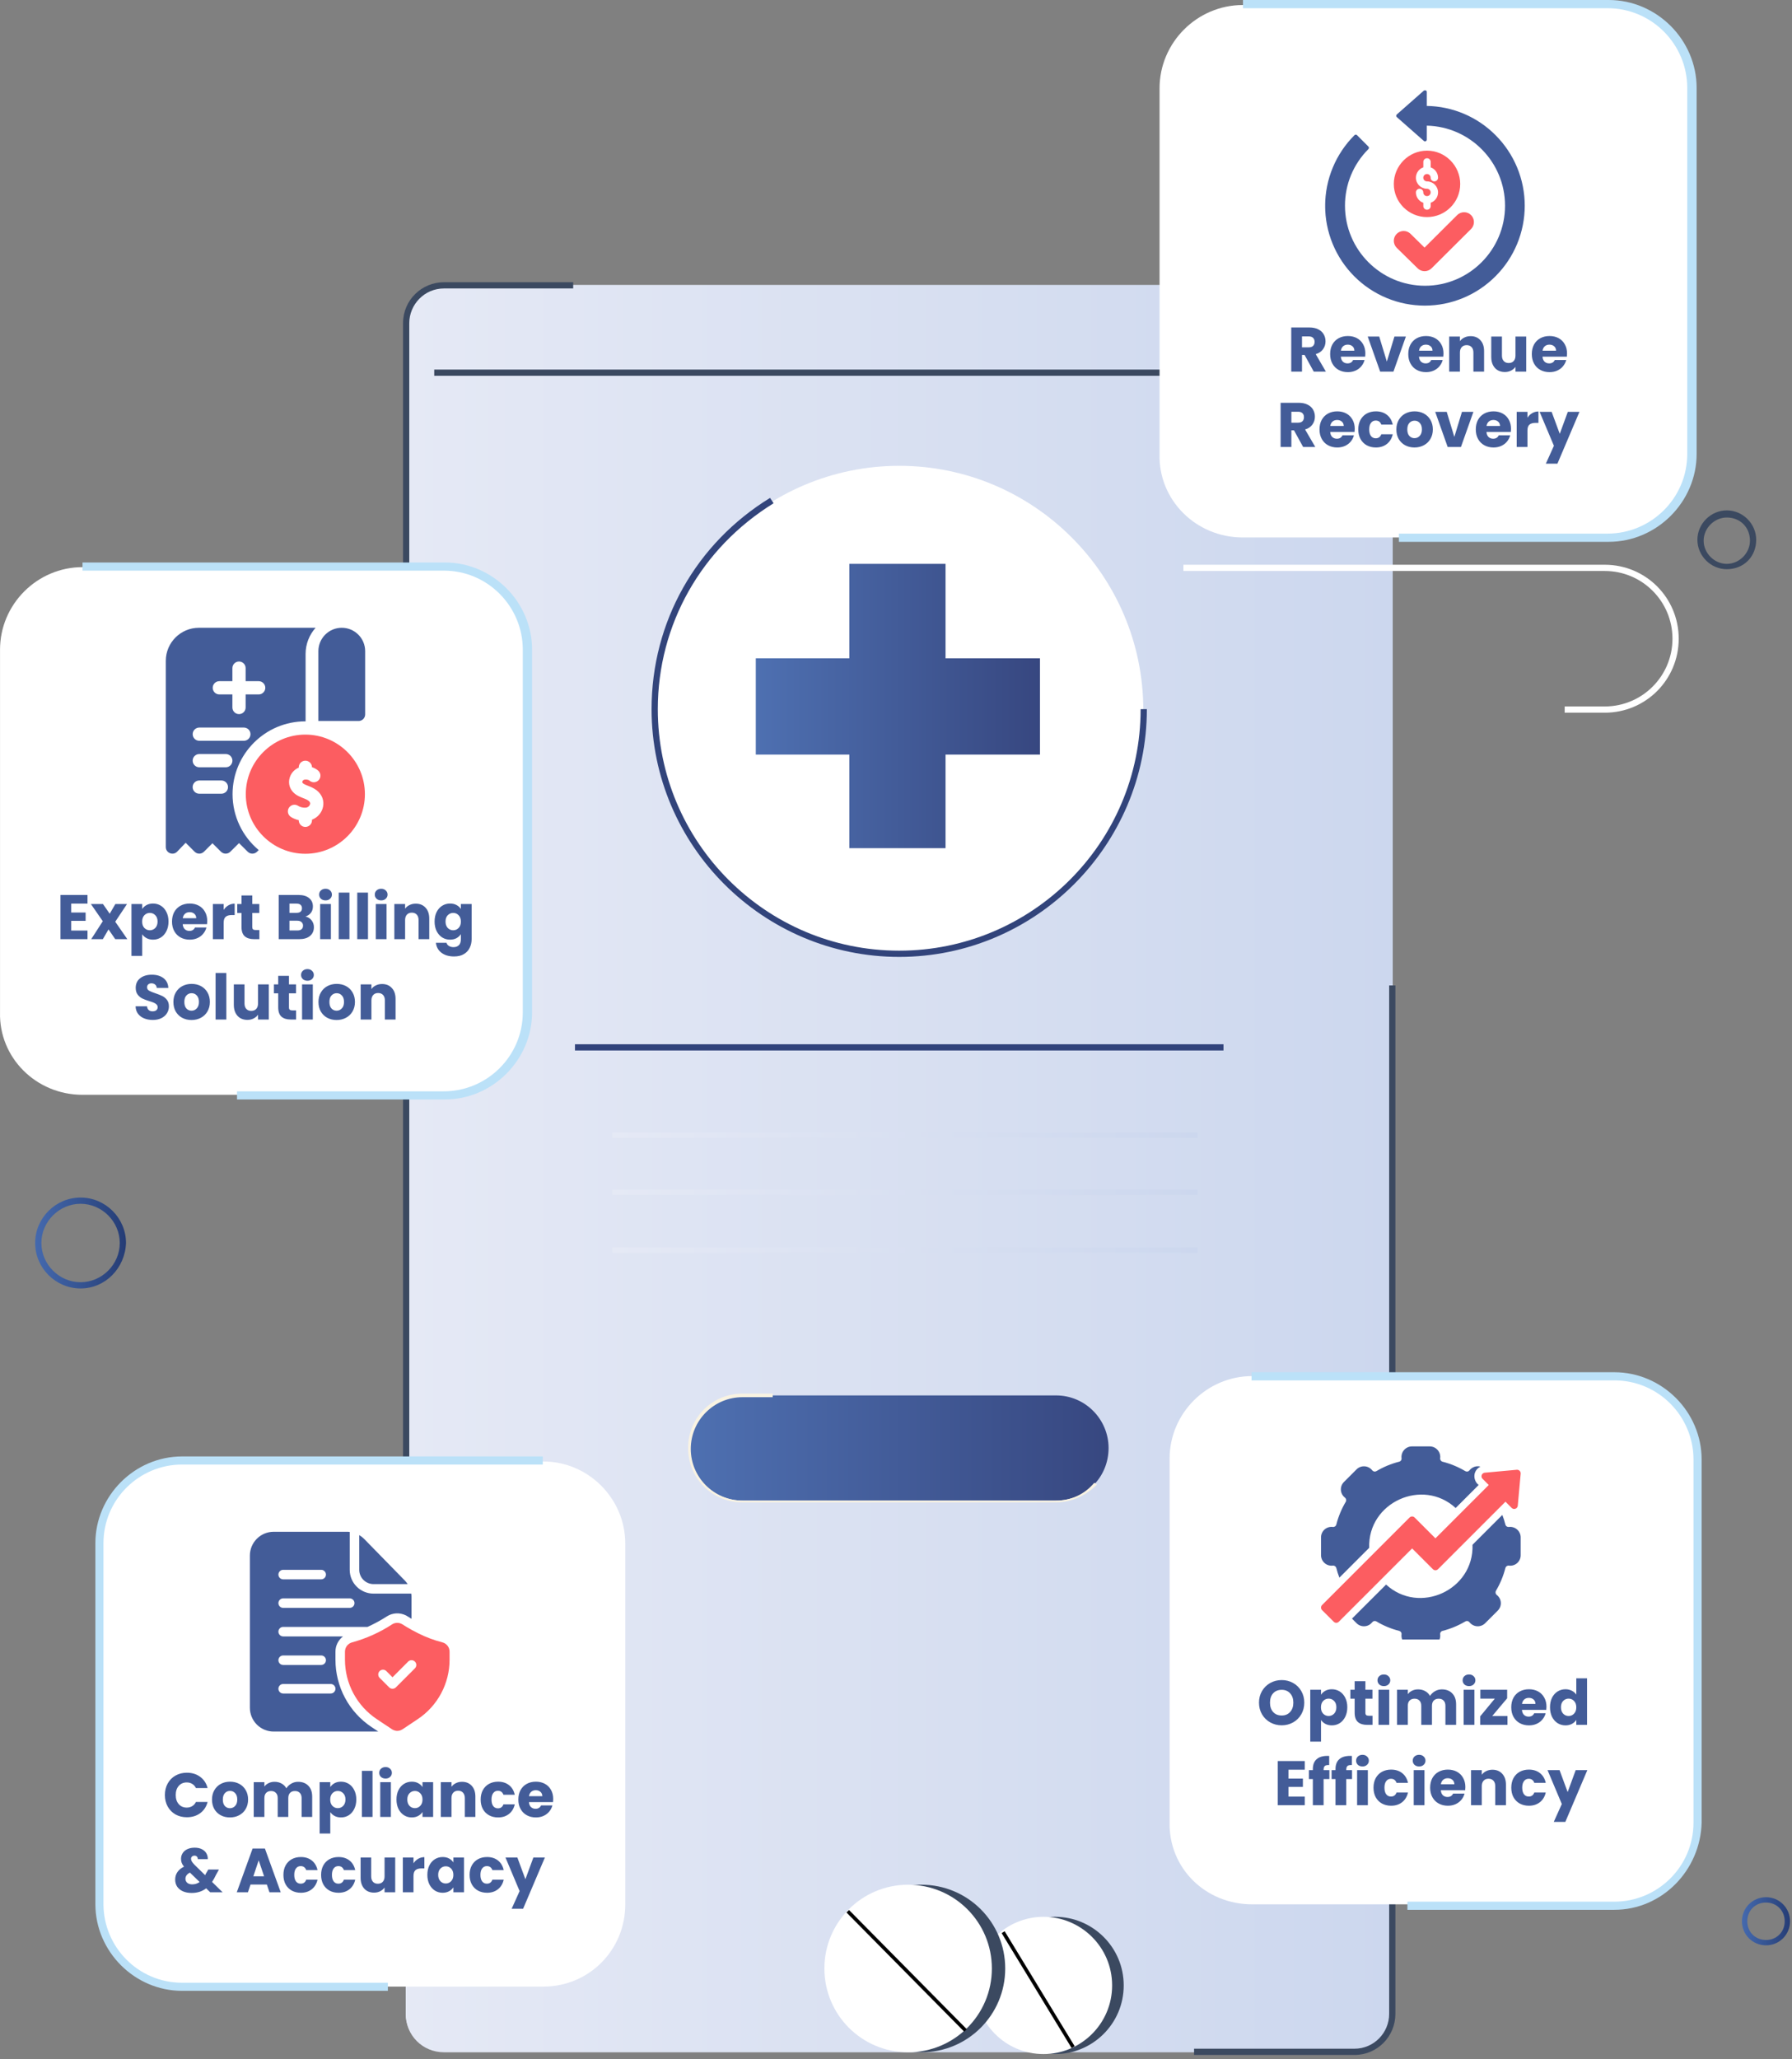 <svg width="357" height="410" viewBox="0 0 357 410" fill="none" xmlns="http://www.w3.org/2000/svg">
<rect x="0" y="0" width="357" height="410" fill="#808080" stroke="none"/>
<path d="M269.826 408.642H88.455C84.196 408.642 80.824 405.27 80.824 401.011V64.357C80.824 60.098 84.196 56.726 88.455 56.726H269.826C274.085 56.726 277.457 60.098 277.457 64.357V400.833C277.457 405.092 274.085 408.642 269.826 408.642Z" fill="url(#paint0_linear_1039_19785)"/>
<path d="M80.824 270.928V400.833C80.824 405.092 84.196 408.464 88.455 408.464H269.826C274.085 408.464 277.457 405.092 277.457 400.833V139.248L177.366 206.33L80.824 270.928Z" fill="url(#paint1_linear_1039_19785)"/>
<path d="M81.535 290.271H80.293V64.357C80.293 59.743 84.02 56.194 88.456 56.194H114.189V57.436H88.456C84.552 57.436 81.535 60.63 81.535 64.357V290.271Z" fill="#3B4960"/>
<path d="M269.825 409.174H237.881V407.932H269.825C273.729 407.932 276.746 404.737 276.746 401.011V196.215H277.988V401.011C277.988 405.447 274.439 409.174 269.825 409.174Z" fill="#3B4960"/>
<path d="M271.782 73.586H86.508V74.828H271.782V73.586Z" fill="#3B4960"/>
<path d="M179.141 190.003C152.344 190.003 130.516 168.175 130.516 141.377C130.516 114.58 152.344 92.752 179.141 92.752C205.939 92.752 227.767 114.58 227.767 141.377C227.767 168.175 205.939 190.003 179.141 190.003Z" fill="white"/>
<path d="M179.14 190.535C151.988 190.535 129.805 168.352 129.805 141.2C129.805 123.808 138.678 108.191 153.408 99.14L154.118 100.205C139.743 109.078 131.047 124.341 131.047 141.2C131.047 167.642 152.52 189.293 179.14 189.293C205.583 189.293 227.234 167.82 227.234 141.2H228.476C228.476 168.352 206.293 190.535 179.14 190.535Z" fill="#32447B"/>
<path d="M243.74 207.927H114.545V209.17H243.74V207.927Z" fill="#31437B"/>
<path d="M210.378 298.79H147.91C142.054 298.79 137.439 293.999 137.439 288.32C137.439 282.463 142.231 277.849 147.91 277.849H210.378C216.234 277.849 220.849 282.641 220.849 288.32C220.849 294.176 216.234 298.79 210.378 298.79Z" fill="url(#paint2_linear_1039_19785)"/>
<path d="M210.377 299.145H147.909C141.876 299.145 137.084 294.353 137.084 288.319C137.084 282.285 141.876 277.494 147.909 277.494H153.943V278.204H147.909C142.231 278.204 137.616 282.818 137.616 288.497C137.616 294.176 142.231 298.79 147.909 298.79H210.377C213.394 298.79 216.056 297.548 218.009 295.241L218.541 295.595C216.411 297.725 213.572 299.145 210.377 299.145Z" fill="#F9F3E2"/>
<path d="M238.593 225.496H121.998V226.561H238.593V225.496Z" fill="url(#paint3_linear_1039_19785)"/>
<path d="M238.593 236.854H121.998V237.919H238.593V236.854Z" fill="url(#paint4_linear_1039_19785)"/>
<path d="M238.593 248.389H121.998V249.454H238.593V248.389Z" fill="url(#paint5_linear_1039_19785)"/>
<path d="M207.182 131.084H188.371V112.273H169.204V131.084H150.57V150.251H169.204V168.885H188.371V150.251H207.182V131.084Z" fill="url(#paint6_linear_1039_19785)"/>
<path d="M351.815 387.346C349.153 387.346 347.023 385.216 347.023 382.554C347.023 379.892 349.153 377.762 351.815 377.762C354.477 377.762 356.607 379.892 356.607 382.554C356.607 385.216 354.477 387.346 351.815 387.346ZM351.815 378.827C349.685 378.827 348.088 380.424 348.088 382.554C348.088 384.684 349.685 386.281 351.815 386.281C353.945 386.281 355.542 384.684 355.542 382.554C355.542 380.424 353.945 378.827 351.815 378.827Z" fill="url(#paint7_linear_1039_19785)"/>
<path d="M16.051 256.553C11.082 256.553 7 252.471 7 247.502C7 242.533 11.082 238.452 16.051 238.452C21.02 238.452 25.102 242.533 25.102 247.502C24.924 252.471 21.02 256.553 16.051 256.553ZM16.051 239.694C11.792 239.694 8.242 243.243 8.242 247.502C8.242 251.762 11.792 255.311 16.051 255.311C20.31 255.311 23.859 251.762 23.859 247.502C23.859 243.243 20.31 239.694 16.051 239.694Z" fill="url(#paint8_linear_1039_19785)"/>
<path d="M249.455 379.183H321.739C330.775 379.183 338.189 371.77 338.189 362.734V290.449C338.189 281.414 330.775 274 321.739 274H249.455C240.419 274 233.005 281.414 233.005 290.449V362.734C232.774 372.001 240.187 379.183 249.455 379.183Z" fill="white"/>
<path d="M255.339 343.536C254.512 343.536 253.751 343.344 253.058 342.959C252.373 342.575 251.826 342.041 251.417 341.356C251.016 340.662 250.815 339.885 250.815 339.025C250.815 338.165 251.016 337.392 251.417 336.707C251.826 336.022 252.373 335.487 253.058 335.103C253.751 334.719 254.512 334.527 255.339 334.527C256.166 334.527 256.922 334.719 257.607 335.103C258.3 335.487 258.843 336.022 259.235 336.707C259.636 337.392 259.837 338.165 259.837 339.025C259.837 339.885 259.636 340.662 259.235 341.356C258.834 342.041 258.292 342.575 257.607 342.959C256.922 343.344 256.166 343.536 255.339 343.536ZM255.339 341.581C256.04 341.581 256.6 341.347 257.018 340.879C257.444 340.412 257.657 339.794 257.657 339.025C257.657 338.248 257.444 337.63 257.018 337.171C256.6 336.703 256.04 336.469 255.339 336.469C254.629 336.469 254.061 336.699 253.635 337.158C253.217 337.617 253.008 338.24 253.008 339.025C253.008 339.802 253.217 340.424 253.635 340.892C254.061 341.351 254.629 341.581 255.339 341.581ZM263.172 337.446C263.38 337.12 263.669 336.857 264.036 336.657C264.404 336.456 264.834 336.356 265.327 336.356C265.903 336.356 266.425 336.502 266.893 336.795C267.361 337.087 267.728 337.505 267.996 338.048C268.271 338.591 268.409 339.221 268.409 339.94C268.409 340.658 268.271 341.293 267.996 341.844C267.728 342.387 267.361 342.809 266.893 343.11C266.425 343.402 265.903 343.548 265.327 343.548C264.842 343.548 264.412 343.448 264.036 343.248C263.669 343.047 263.38 342.788 263.172 342.471V346.781H261.029V336.456H263.172V337.446ZM266.229 339.94C266.229 339.405 266.078 338.987 265.778 338.687C265.485 338.378 265.122 338.223 264.688 338.223C264.262 338.223 263.898 338.378 263.598 338.687C263.305 338.996 263.159 339.418 263.159 339.952C263.159 340.487 263.305 340.909 263.598 341.218C263.898 341.527 264.262 341.681 264.688 341.681C265.114 341.681 265.477 341.527 265.778 341.218C266.078 340.9 266.229 340.474 266.229 339.94ZM273.43 341.631V343.448H272.34C271.563 343.448 270.957 343.26 270.523 342.884C270.089 342.5 269.871 341.878 269.871 341.017V338.236H269.019V336.456H269.871V334.752H272.014V336.456H273.417V338.236H272.014V341.042C272.014 341.251 272.064 341.402 272.164 341.493C272.265 341.585 272.432 341.631 272.666 341.631H273.43ZM275.701 335.73C275.325 335.73 275.016 335.621 274.774 335.404C274.54 335.178 274.423 334.903 274.423 334.577C274.423 334.243 274.54 333.967 274.774 333.75C275.016 333.524 275.325 333.412 275.701 333.412C276.069 333.412 276.369 333.524 276.603 333.75C276.845 333.967 276.967 334.243 276.967 334.577C276.967 334.903 276.845 335.178 276.603 335.404C276.369 335.621 276.069 335.73 275.701 335.73ZM276.766 336.456V343.448H274.623V336.456H276.766ZM287.24 336.381C288.109 336.381 288.798 336.644 289.308 337.171C289.826 337.697 290.084 338.428 290.084 339.363V343.448H287.954V339.652C287.954 339.2 287.833 338.854 287.591 338.612C287.357 338.361 287.031 338.236 286.614 338.236C286.196 338.236 285.866 338.361 285.624 338.612C285.39 338.854 285.273 339.2 285.273 339.652V343.448H283.143V339.652C283.143 339.2 283.022 338.854 282.779 338.612C282.546 338.361 282.22 338.236 281.802 338.236C281.384 338.236 281.055 338.361 280.812 338.612C280.578 338.854 280.461 339.2 280.461 339.652V343.448H278.319V336.456H280.461V337.333C280.679 337.041 280.963 336.811 281.313 336.644C281.664 336.469 282.061 336.381 282.504 336.381C283.03 336.381 283.498 336.494 283.907 336.72C284.325 336.945 284.651 337.267 284.885 337.684C285.127 337.3 285.457 336.987 285.874 336.745C286.292 336.502 286.747 336.381 287.24 336.381ZM292.661 335.73C292.285 335.73 291.976 335.621 291.733 335.404C291.499 335.178 291.383 334.903 291.383 334.577C291.383 334.243 291.499 333.967 291.733 333.75C291.976 333.524 292.285 333.412 292.661 333.412C293.028 333.412 293.329 333.524 293.563 333.75C293.805 333.967 293.926 334.243 293.926 334.577C293.926 334.903 293.805 335.178 293.563 335.404C293.329 335.621 293.028 335.73 292.661 335.73ZM293.726 336.456V343.448H291.583V336.456H293.726ZM297.283 341.681H300.315V343.448H294.89V341.744L297.797 338.223H294.915V336.456H300.253V338.16L297.283 341.681ZM308.085 339.839C308.085 340.04 308.073 340.249 308.048 340.466H303.199C303.232 340.9 303.37 341.234 303.612 341.468C303.863 341.694 304.167 341.807 304.527 341.807C305.061 341.807 305.433 341.581 305.642 341.13H307.922C307.805 341.59 307.592 342.003 307.283 342.371C306.983 342.738 306.602 343.026 306.143 343.235C305.684 343.444 305.17 343.548 304.602 343.548C303.917 343.548 303.307 343.402 302.772 343.11C302.238 342.817 301.82 342.4 301.519 341.857C301.219 341.314 301.068 340.679 301.068 339.952C301.068 339.226 301.215 338.591 301.507 338.048C301.808 337.505 302.225 337.087 302.76 336.795C303.295 336.502 303.909 336.356 304.602 336.356C305.278 336.356 305.88 336.498 306.406 336.782C306.932 337.066 307.342 337.471 307.634 337.998C307.935 338.524 308.085 339.138 308.085 339.839ZM305.892 339.276C305.892 338.908 305.767 338.616 305.517 338.399C305.266 338.181 304.953 338.073 304.577 338.073C304.218 338.073 303.913 338.177 303.662 338.386C303.42 338.595 303.27 338.891 303.211 339.276H305.892ZM308.79 339.94C308.79 339.221 308.923 338.591 309.19 338.048C309.466 337.505 309.838 337.087 310.306 336.795C310.773 336.502 311.296 336.356 311.872 336.356C312.331 336.356 312.749 336.452 313.125 336.644C313.509 336.836 313.81 337.095 314.027 337.421V334.176H316.17V343.448H314.027V342.446C313.827 342.78 313.538 343.047 313.162 343.248C312.795 343.448 312.365 343.548 311.872 343.548C311.296 343.548 310.773 343.402 310.306 343.11C309.838 342.809 309.466 342.387 309.19 341.844C308.923 341.293 308.79 340.658 308.79 339.94ZM314.027 339.952C314.027 339.418 313.877 338.996 313.576 338.687C313.284 338.378 312.924 338.223 312.498 338.223C312.072 338.223 311.709 338.378 311.408 338.687C311.116 338.987 310.97 339.405 310.97 339.94C310.97 340.474 311.116 340.9 311.408 341.218C311.709 341.527 312.072 341.681 312.498 341.681C312.924 341.681 313.284 341.527 313.576 341.218C313.877 340.909 314.027 340.487 314.027 339.952ZM256.692 352.369V354.148H259.562V355.802H256.692V357.732H259.938V359.448H254.55V350.652H259.938V352.369H256.692ZM264.837 354.236H263.684V359.448H261.542V354.236H260.765V352.456H261.542V352.256C261.542 351.396 261.788 350.744 262.281 350.301C262.774 349.85 263.496 349.625 264.449 349.625C264.607 349.625 264.724 349.629 264.799 349.637V351.454C264.39 351.429 264.102 351.487 263.935 351.629C263.768 351.771 263.684 352.026 263.684 352.394V352.456H264.837V354.236ZM269.352 354.236H268.2V359.448H266.057V354.236H265.28V352.456H266.057V352.256C266.057 351.396 266.303 350.744 266.796 350.301C267.289 349.85 268.012 349.625 268.964 349.625C269.123 349.625 269.24 349.629 269.315 349.637V351.454C268.905 351.429 268.617 351.487 268.45 351.629C268.283 351.771 268.2 352.026 268.2 352.394V352.456H269.352V354.236ZM271.437 351.73C271.061 351.73 270.752 351.621 270.509 351.404C270.276 351.178 270.159 350.903 270.159 350.577C270.159 350.243 270.276 349.967 270.509 349.75C270.752 349.524 271.061 349.412 271.437 349.412C271.804 349.412 272.105 349.524 272.339 349.75C272.581 349.967 272.702 350.243 272.702 350.577C272.702 350.903 272.581 351.178 272.339 351.404C272.105 351.621 271.804 351.73 271.437 351.73ZM272.502 352.456V359.448H270.359V352.456H272.502ZM273.628 355.952C273.628 355.226 273.775 354.591 274.067 354.048C274.368 353.505 274.781 353.087 275.307 352.795C275.842 352.502 276.452 352.356 277.137 352.356C278.014 352.356 278.745 352.586 279.33 353.045C279.923 353.505 280.311 354.152 280.495 354.987H278.214C278.022 354.453 277.651 354.186 277.099 354.186C276.707 354.186 276.393 354.34 276.159 354.649C275.926 354.95 275.809 355.384 275.809 355.952C275.809 356.52 275.926 356.959 276.159 357.268C276.393 357.569 276.707 357.719 277.099 357.719C277.651 357.719 278.022 357.452 278.214 356.917H280.495C280.311 357.736 279.923 358.379 279.33 358.847C278.737 359.314 278.006 359.548 277.137 359.548C276.452 359.548 275.842 359.402 275.307 359.11C274.781 358.817 274.368 358.4 274.067 357.857C273.775 357.314 273.628 356.679 273.628 355.952ZM282.719 351.73C282.343 351.73 282.034 351.621 281.791 351.404C281.557 351.178 281.441 350.903 281.441 350.577C281.441 350.243 281.557 349.967 281.791 349.75C282.034 349.524 282.343 349.412 282.719 349.412C283.086 349.412 283.387 349.524 283.621 349.75C283.863 349.967 283.984 350.243 283.984 350.577C283.984 350.903 283.863 351.178 283.621 351.404C283.387 351.621 283.086 351.73 282.719 351.73ZM283.784 352.456V359.448H281.641V352.456H283.784ZM291.927 355.839C291.927 356.04 291.915 356.249 291.89 356.466H287.04C287.074 356.9 287.212 357.234 287.454 357.468C287.705 357.694 288.009 357.807 288.369 357.807C288.903 357.807 289.275 357.581 289.484 357.13H291.764C291.647 357.59 291.434 358.003 291.125 358.371C290.824 358.738 290.444 359.026 289.985 359.235C289.526 359.444 289.012 359.548 288.444 359.548C287.759 359.548 287.149 359.402 286.614 359.11C286.08 358.817 285.662 358.4 285.361 357.857C285.061 357.314 284.91 356.679 284.91 355.952C284.91 355.226 285.057 354.591 285.349 354.048C285.65 353.505 286.067 353.087 286.602 352.795C287.136 352.502 287.75 352.356 288.444 352.356C289.12 352.356 289.722 352.498 290.248 352.782C290.774 353.066 291.184 353.471 291.476 353.998C291.777 354.524 291.927 355.138 291.927 355.839ZM289.734 355.276C289.734 354.908 289.609 354.616 289.358 354.399C289.108 354.181 288.795 354.073 288.419 354.073C288.06 354.073 287.755 354.177 287.504 354.386C287.262 354.595 287.111 354.891 287.053 355.276H289.734ZM297.318 352.381C298.136 352.381 298.788 352.649 299.272 353.183C299.765 353.709 300.012 354.436 300.012 355.363V359.448H297.882V355.652C297.882 355.184 297.76 354.82 297.518 354.561C297.276 354.302 296.95 354.173 296.541 354.173C296.131 354.173 295.806 354.302 295.563 354.561C295.321 354.82 295.2 355.184 295.2 355.652V359.448H293.057V352.456H295.2V353.384C295.417 353.075 295.71 352.832 296.077 352.657C296.445 352.473 296.858 352.381 297.318 352.381ZM301.075 355.952C301.075 355.226 301.221 354.591 301.513 354.048C301.814 353.505 302.227 353.087 302.754 352.795C303.288 352.502 303.898 352.356 304.583 352.356C305.46 352.356 306.191 352.586 306.776 353.045C307.369 353.505 307.757 354.152 307.941 354.987H305.661C305.468 354.453 305.097 354.186 304.545 354.186C304.153 354.186 303.839 354.34 303.606 354.649C303.372 354.95 303.255 355.384 303.255 355.952C303.255 356.52 303.372 356.959 303.606 357.268C303.839 357.569 304.153 357.719 304.545 357.719C305.097 357.719 305.468 357.452 305.661 356.917H307.941C307.757 357.736 307.369 358.379 306.776 358.847C306.183 359.314 305.452 359.548 304.583 359.548C303.898 359.548 303.288 359.402 302.754 359.11C302.227 358.817 301.814 358.4 301.513 357.857C301.221 357.314 301.075 356.679 301.075 355.952ZM316.229 352.456L311.844 362.769H309.538L311.142 359.21L308.298 352.456H310.691L312.307 356.829L313.911 352.456H316.229Z" fill="#435C98"/>
<g clip-path="url(#clip0_1039_19785)">
<path d="M265.51 311.74C265.666 311.718 265.824 311.755 265.955 311.843C266.086 311.93 266.18 312.063 266.22 312.216C266.384 312.867 266.588 313.507 266.831 314.133L272.769 308.195C272.465 299.136 283.405 294.206 289.993 300.269L294.574 295.687C294.215 295.402 293.952 295.014 293.82 294.574C293.688 294.135 293.693 293.666 293.836 293.23C293.93 292.968 294.075 292.727 294.263 292.521C294.451 292.315 294.677 292.148 294.93 292.029C294.715 291.966 294.492 291.942 294.269 291.958C293.975 291.978 293.688 292.06 293.427 292.199C293.166 292.337 292.938 292.528 292.756 292.761C292.659 292.886 292.52 292.972 292.364 293.002C292.209 293.032 292.048 293.004 291.911 292.924C290.501 292.085 288.977 291.453 287.386 291.049C287.233 291.01 287.1 290.916 287.012 290.785C286.925 290.654 286.888 290.495 286.91 290.339C286.944 290.047 286.916 289.75 286.828 289.47C286.74 289.189 286.593 288.93 286.398 288.709C286.203 288.489 285.964 288.312 285.696 288.19C285.428 288.068 285.138 288.004 284.843 288.002H281.278C280.984 288.004 280.693 288.068 280.425 288.19C280.157 288.312 279.918 288.489 279.723 288.709C279.528 288.93 279.382 289.189 279.293 289.47C279.205 289.75 279.177 290.047 279.211 290.339C279.235 290.495 279.199 290.655 279.111 290.786C279.023 290.918 278.889 291.012 278.735 291.049C277.145 291.453 275.621 292.085 274.211 292.924C274.074 293.004 273.913 293.032 273.757 293.002C273.602 292.972 273.462 292.886 273.365 292.761C273.184 292.529 272.955 292.339 272.694 292.202C272.433 292.065 272.147 291.985 271.853 291.967C271.559 291.949 271.265 291.993 270.989 292.097C270.714 292.201 270.463 292.362 270.254 292.569L267.74 295.084C267.53 295.291 267.367 295.541 267.261 295.817C267.156 296.093 267.111 296.388 267.129 296.683C267.147 296.977 267.228 297.265 267.367 297.525C267.505 297.786 267.698 298.014 267.932 298.195C268.057 298.292 268.142 298.431 268.172 298.586C268.202 298.742 268.175 298.903 268.095 299.04C267.256 300.45 266.624 301.974 266.22 303.564C266.181 303.718 266.088 303.851 265.956 303.939C265.825 304.027 265.666 304.063 265.51 304.04C265.217 304.004 264.92 304.03 264.638 304.117C264.356 304.204 264.096 304.35 263.874 304.546C263.653 304.741 263.476 304.982 263.356 305.251C263.235 305.52 263.172 305.812 263.173 306.107V309.673C263.175 309.967 263.239 310.258 263.36 310.526C263.482 310.794 263.659 311.033 263.88 311.228C264.1 311.423 264.359 311.57 264.64 311.658C264.921 311.746 265.217 311.774 265.51 311.74Z" fill="#435C98"/>
<path d="M300.612 304.04C300.455 304.063 300.296 304.027 300.165 303.939C300.034 303.851 299.94 303.718 299.901 303.564C299.737 302.913 299.533 302.273 299.29 301.647L293.352 307.585C293.66 316.634 282.718 321.58 276.135 315.511L269.338 322.294L270.254 323.211C270.463 323.418 270.713 323.579 270.989 323.683C271.264 323.787 271.559 323.831 271.853 323.813C272.147 323.795 272.433 323.715 272.694 323.578C272.955 323.441 273.183 323.251 273.365 323.019C273.462 322.894 273.602 322.808 273.757 322.778C273.913 322.748 274.074 322.776 274.21 322.856C275.621 323.695 277.144 324.327 278.735 324.731C278.888 324.77 279.021 324.864 279.109 324.995C279.197 325.126 279.233 325.285 279.211 325.441C279.177 325.733 279.205 326.03 279.293 326.31C279.382 326.591 279.528 326.85 279.723 327.071C279.918 327.291 280.157 327.468 280.425 327.59C280.693 327.712 280.983 327.776 281.278 327.778H284.843C285.138 327.776 285.428 327.712 285.696 327.59C285.964 327.468 286.203 327.291 286.398 327.071C286.593 326.85 286.74 326.591 286.828 326.31C286.916 326.03 286.944 325.733 286.91 325.441C286.887 325.285 286.922 325.125 287.01 324.994C287.098 324.862 287.232 324.768 287.386 324.731C288.977 324.327 290.5 323.695 291.911 322.856C292.047 322.776 292.208 322.748 292.364 322.778C292.519 322.808 292.659 322.894 292.756 323.019C292.938 323.251 293.166 323.441 293.427 323.578C293.688 323.715 293.974 323.795 294.268 323.813C294.562 323.831 294.857 323.787 295.132 323.683C295.408 323.579 295.658 323.418 295.867 323.211L298.381 320.696C298.591 320.489 298.754 320.239 298.86 319.963C298.965 319.687 299.01 319.392 298.992 319.097C298.974 318.803 298.893 318.515 298.754 318.254C298.616 317.994 298.423 317.765 298.189 317.585C298.064 317.488 297.979 317.349 297.949 317.193C297.919 317.038 297.946 316.877 298.026 316.74C298.865 315.33 299.497 313.806 299.901 312.216C299.941 312.063 300.035 311.93 300.166 311.843C300.297 311.755 300.455 311.718 300.612 311.74C300.904 311.776 301.202 311.75 301.484 311.663C301.766 311.576 302.026 311.43 302.247 311.234C302.468 311.038 302.645 310.798 302.766 310.529C302.887 310.26 302.949 309.968 302.948 309.673V306.107C302.946 305.813 302.883 305.522 302.761 305.254C302.639 304.986 302.462 304.747 302.242 304.552C302.021 304.357 301.762 304.21 301.481 304.122C301.2 304.034 300.904 304.006 300.612 304.04Z" fill="#435C98"/>
<path d="M285.461 312.457C285.527 312.524 285.606 312.577 285.692 312.613C285.779 312.649 285.872 312.668 285.965 312.668C286.059 312.668 286.152 312.649 286.239 312.613C286.325 312.577 286.404 312.524 286.47 312.457L299.915 299.011L301.151 300.254C301.247 300.349 301.368 300.414 301.499 300.443C301.631 300.472 301.767 300.463 301.894 300.418C302.021 300.373 302.132 300.293 302.216 300.187C302.299 300.082 302.351 299.955 302.366 299.821L302.948 293.429C302.957 293.325 302.942 293.22 302.906 293.123C302.87 293.025 302.814 292.936 302.74 292.863C302.666 292.789 302.578 292.732 302.48 292.696C302.382 292.66 302.278 292.646 302.174 292.654L295.782 293.237C295.648 293.251 295.521 293.302 295.416 293.384C295.31 293.466 295.229 293.577 295.184 293.703C295.138 293.829 295.128 293.965 295.156 294.096C295.184 294.227 295.248 294.348 295.341 294.444L296.584 295.687L285.965 306.306L281.817 302.158C281.752 302.092 281.674 302.04 281.588 302.004C281.502 301.969 281.41 301.95 281.317 301.95C281.224 301.95 281.132 301.969 281.046 302.004C280.96 302.04 280.882 302.092 280.816 302.158L263.379 319.588C263.248 319.724 263.176 319.905 263.176 320.093C263.176 320.281 263.248 320.461 263.379 320.597L265.708 322.919C265.774 322.985 265.852 323.038 265.938 323.073C266.024 323.109 266.116 323.127 266.209 323.127C266.302 323.127 266.394 323.109 266.48 323.073C266.566 323.038 266.644 322.985 266.71 322.919L281.32 308.316L285.461 312.457Z" fill="#FC5D61"/>
</g>
<path d="M321.622 380.272H280.382V378.65H321.622C330.194 378.65 337.376 371.7 337.376 362.896V290.611C337.376 282.039 330.425 274.857 321.622 274.857H249.337V273.235H321.622C331.121 273.235 338.998 281.112 338.998 290.611V362.896C338.766 372.395 331.121 380.272 321.622 380.272Z" fill="#BBE1F8"/>
<path d="M247.585 107.018H320.443C329.551 107.018 337.023 99.545 337.023 90.438V17.58C337.023 8.473 329.551 1 320.443 1H247.585C238.478 1 231.005 8.473 231.005 17.58V90.438C230.772 99.545 238.244 107.018 247.585 107.018Z" fill="white"/>
<path d="M261.727 74L259.897 70.679H259.383V74H257.241V65.203H260.837C261.53 65.203 262.119 65.324 262.604 65.566C263.097 65.809 263.464 66.143 263.707 66.569C263.949 66.987 264.07 67.454 264.07 67.972C264.07 68.557 263.903 69.079 263.569 69.539C263.243 69.998 262.759 70.324 262.115 70.516L264.145 74H261.727ZM259.383 69.163H260.712C261.104 69.163 261.397 69.067 261.589 68.875C261.789 68.683 261.89 68.411 261.89 68.06C261.89 67.726 261.789 67.463 261.589 67.271C261.397 67.079 261.104 66.983 260.712 66.983H259.383V69.163ZM272.007 70.391C272.007 70.591 271.994 70.8 271.969 71.017H267.12C267.153 71.452 267.291 71.786 267.533 72.02C267.784 72.246 268.089 72.358 268.448 72.358C268.983 72.358 269.354 72.133 269.563 71.682H271.844C271.727 72.141 271.514 72.555 271.205 72.922C270.904 73.29 270.524 73.578 270.064 73.787C269.605 73.996 269.091 74.1 268.523 74.1C267.838 74.1 267.228 73.954 266.693 73.662C266.159 73.369 265.741 72.951 265.44 72.409C265.14 71.865 264.989 71.231 264.989 70.504C264.989 69.777 265.135 69.142 265.428 68.599C265.729 68.056 266.146 67.638 266.681 67.346C267.216 67.053 267.83 66.907 268.523 66.907C269.2 66.907 269.801 67.049 270.328 67.333C270.854 67.617 271.263 68.023 271.556 68.549C271.856 69.075 272.007 69.689 272.007 70.391ZM269.814 69.827C269.814 69.46 269.688 69.167 269.438 68.95C269.187 68.733 268.874 68.624 268.498 68.624C268.139 68.624 267.834 68.728 267.583 68.937C267.341 69.146 267.191 69.443 267.132 69.827H269.814ZM276.283 71.995L277.799 67.007H280.08L277.598 74H274.954L272.473 67.007H274.766L276.283 71.995ZM287.573 70.391C287.573 70.591 287.56 70.8 287.535 71.017H282.686C282.719 71.452 282.857 71.786 283.099 72.02C283.35 72.246 283.655 72.358 284.014 72.358C284.549 72.358 284.921 72.133 285.129 71.682H287.41C287.293 72.141 287.08 72.555 286.771 72.922C286.47 73.29 286.09 73.578 285.631 73.787C285.171 73.996 284.657 74.1 284.089 74.1C283.404 74.1 282.794 73.954 282.26 73.662C281.725 73.369 281.307 72.951 281.007 72.409C280.706 71.865 280.555 71.231 280.555 70.504C280.555 69.777 280.702 69.142 280.994 68.599C281.295 68.056 281.713 67.638 282.247 67.346C282.782 67.053 283.396 66.907 284.089 66.907C284.766 66.907 285.368 67.049 285.894 67.333C286.42 67.617 286.829 68.023 287.122 68.549C287.423 69.075 287.573 69.689 287.573 70.391ZM285.38 69.827C285.38 69.46 285.255 69.167 285.004 68.95C284.753 68.733 284.44 68.624 284.064 68.624C283.705 68.624 283.4 68.728 283.149 68.937C282.907 69.146 282.757 69.443 282.698 69.827H285.38ZM292.964 66.932C293.783 66.932 294.434 67.2 294.919 67.734C295.412 68.261 295.658 68.987 295.658 69.915V74H293.528V70.203C293.528 69.735 293.407 69.372 293.165 69.113C292.922 68.854 292.597 68.724 292.187 68.724C291.778 68.724 291.452 68.854 291.21 69.113C290.967 69.372 290.846 69.735 290.846 70.203V74H288.703V67.007H290.846V67.935C291.064 67.626 291.356 67.383 291.724 67.208C292.091 67.024 292.505 66.932 292.964 66.932ZM304.052 67.007V74H301.909V73.048C301.692 73.357 301.396 73.607 301.02 73.799C300.652 73.983 300.243 74.075 299.792 74.075C299.257 74.075 298.785 73.958 298.376 73.724C297.966 73.482 297.649 73.135 297.423 72.684C297.198 72.233 297.085 71.703 297.085 71.093V67.007H299.215V70.805C299.215 71.272 299.336 71.636 299.579 71.895C299.821 72.154 300.147 72.283 300.556 72.283C300.974 72.283 301.304 72.154 301.546 71.895C301.788 71.636 301.909 71.272 301.909 70.805V67.007H304.052ZM312.183 70.391C312.183 70.591 312.17 70.8 312.145 71.017H307.296C307.329 71.452 307.467 71.786 307.709 72.02C307.96 72.246 308.265 72.358 308.624 72.358C309.159 72.358 309.53 72.133 309.739 71.682H312.02C311.903 72.141 311.69 72.555 311.381 72.922C311.08 73.29 310.7 73.578 310.241 73.787C309.781 73.996 309.267 74.1 308.699 74.1C308.014 74.1 307.404 73.954 306.87 73.662C306.335 73.369 305.917 72.951 305.616 72.409C305.316 71.865 305.165 71.231 305.165 70.504C305.165 69.777 305.312 69.142 305.604 68.599C305.905 68.056 306.322 67.638 306.857 67.346C307.392 67.053 308.006 66.907 308.699 66.907C309.376 66.907 309.977 67.049 310.504 67.333C311.03 67.617 311.439 68.023 311.732 68.549C312.033 69.075 312.183 69.689 312.183 70.391ZM309.99 69.827C309.99 69.46 309.865 69.167 309.614 68.95C309.363 68.733 309.05 68.624 308.674 68.624C308.315 68.624 308.01 68.728 307.759 68.937C307.517 69.146 307.367 69.443 307.308 69.827H309.99ZM259.61 89L257.78 85.679H257.266V89H255.123V80.203H258.72C259.413 80.203 260.002 80.324 260.487 80.566C260.98 80.809 261.347 81.143 261.59 81.569C261.832 81.987 261.953 82.454 261.953 82.972C261.953 83.557 261.786 84.079 261.452 84.539C261.126 84.998 260.641 85.324 259.998 85.516L262.028 89H259.61ZM257.266 84.163H258.595C258.987 84.163 259.28 84.067 259.472 83.875C259.672 83.683 259.773 83.411 259.773 83.06C259.773 82.726 259.672 82.463 259.472 82.271C259.28 82.079 258.987 81.983 258.595 81.983H257.266V84.163ZM269.89 85.391C269.89 85.591 269.877 85.8 269.852 86.017H265.002C265.036 86.452 265.174 86.786 265.416 87.02C265.667 87.246 265.972 87.358 266.331 87.358C266.865 87.358 267.237 87.133 267.446 86.682H269.727C269.61 87.141 269.397 87.555 269.088 87.922C268.787 88.29 268.407 88.578 267.947 88.787C267.488 88.996 266.974 89.1 266.406 89.1C265.721 89.1 265.111 88.954 264.576 88.662C264.042 88.369 263.624 87.951 263.323 87.409C263.022 86.865 262.872 86.231 262.872 85.504C262.872 84.777 263.018 84.142 263.311 83.599C263.611 83.056 264.029 82.638 264.564 82.346C265.098 82.053 265.713 81.907 266.406 81.907C267.083 81.907 267.684 82.049 268.21 82.333C268.737 82.617 269.146 83.023 269.439 83.549C269.739 84.075 269.89 84.689 269.89 85.391ZM267.697 84.827C267.697 84.46 267.571 84.167 267.321 83.95C267.07 83.733 266.757 83.624 266.381 83.624C266.022 83.624 265.717 83.728 265.466 83.937C265.224 84.146 265.073 84.443 265.015 84.827H267.697ZM270.594 85.504C270.594 84.777 270.74 84.142 271.033 83.599C271.333 83.056 271.747 82.638 272.273 82.346C272.808 82.053 273.418 81.907 274.103 81.907C274.98 81.907 275.711 82.137 276.296 82.597C276.889 83.056 277.277 83.703 277.461 84.539H275.181C274.988 84.004 274.617 83.737 274.065 83.737C273.673 83.737 273.359 83.891 273.125 84.201C272.891 84.501 272.774 84.936 272.774 85.504C272.774 86.072 272.891 86.51 273.125 86.82C273.359 87.12 273.673 87.271 274.065 87.271C274.617 87.271 274.988 87.003 275.181 86.469H277.461C277.277 87.287 276.889 87.931 276.296 88.398C275.703 88.866 274.972 89.1 274.103 89.1C273.418 89.1 272.808 88.954 272.273 88.662C271.747 88.369 271.333 87.951 271.033 87.409C270.74 86.865 270.594 86.231 270.594 85.504ZM281.79 89.1C281.105 89.1 280.487 88.954 279.936 88.662C279.393 88.369 278.962 87.951 278.645 87.409C278.336 86.865 278.181 86.231 278.181 85.504C278.181 84.785 278.34 84.155 278.658 83.612C278.975 83.06 279.409 82.638 279.961 82.346C280.512 82.053 281.13 81.907 281.815 81.907C282.501 81.907 283.119 82.053 283.67 82.346C284.221 82.638 284.656 83.06 284.973 83.612C285.291 84.155 285.45 84.785 285.45 85.504C285.45 86.222 285.287 86.857 284.961 87.409C284.643 87.951 284.205 88.369 283.645 88.662C283.094 88.954 282.475 89.1 281.79 89.1ZM281.79 87.246C282.2 87.246 282.546 87.095 282.83 86.794C283.123 86.494 283.269 86.064 283.269 85.504C283.269 84.944 283.127 84.514 282.843 84.213C282.567 83.912 282.225 83.762 281.815 83.762C281.398 83.762 281.051 83.912 280.775 84.213C280.5 84.505 280.362 84.936 280.362 85.504C280.362 86.064 280.495 86.494 280.763 86.794C281.039 87.095 281.381 87.246 281.79 87.246ZM289.732 86.995L291.248 82.007H293.529L291.048 89H288.403L285.922 82.007H288.215L289.732 86.995ZM301.022 85.391C301.022 85.591 301.01 85.8 300.985 86.017H296.135C296.168 86.452 296.306 86.786 296.548 87.02C296.799 87.246 297.104 87.358 297.463 87.358C297.998 87.358 298.37 87.133 298.579 86.682H300.859C300.742 87.141 300.529 87.555 300.22 87.922C299.919 88.29 299.539 88.578 299.08 88.787C298.62 88.996 298.107 89.1 297.538 89.1C296.853 89.1 296.244 88.954 295.709 88.662C295.174 88.369 294.757 87.951 294.456 87.409C294.155 86.865 294.005 86.231 294.005 85.504C294.005 84.777 294.151 84.142 294.443 83.599C294.744 83.056 295.162 82.638 295.696 82.346C296.231 82.053 296.845 81.907 297.538 81.907C298.215 81.907 298.817 82.049 299.343 82.333C299.869 82.617 300.279 83.023 300.571 83.549C300.872 84.075 301.022 84.689 301.022 85.391ZM298.829 84.827C298.829 84.46 298.704 84.167 298.453 83.95C298.203 83.733 297.889 83.624 297.513 83.624C297.154 83.624 296.849 83.728 296.599 83.937C296.356 84.146 296.206 84.443 296.147 84.827H298.829ZM304.295 83.173C304.546 82.789 304.859 82.488 305.235 82.271C305.611 82.045 306.029 81.932 306.488 81.932V84.201H305.899C305.365 84.201 304.964 84.317 304.696 84.551C304.429 84.777 304.295 85.178 304.295 85.754V89H302.153V82.007H304.295V83.173ZM314.656 82.007L310.27 92.321H307.964L309.568 88.762L306.723 82.007H309.117L310.733 86.381L312.337 82.007H314.656Z" fill="#435C98"/>
<g clip-path="url(#clip1_1039_19785)">
<path d="M297.937 26.91C294.306 23.259 289.392 21.172 284.243 21.094V18.309C284.243 18.241 284.224 18.174 284.187 18.117C284.15 18.06 284.097 18.015 284.036 17.987C283.974 17.959 283.905 17.95 283.838 17.96C283.771 17.97 283.708 17.999 283.657 18.044L278.272 22.789C278.234 22.822 278.204 22.863 278.184 22.908C278.163 22.954 278.152 23.003 278.152 23.054C278.152 23.104 278.163 23.153 278.184 23.199C278.204 23.244 278.234 23.285 278.272 23.318L283.657 28.06C283.708 28.105 283.771 28.134 283.838 28.145C283.905 28.154 283.974 28.145 284.036 28.117C284.097 28.089 284.15 28.044 284.187 27.987C284.224 27.93 284.243 27.864 284.243 27.796V25.02C292.871 25.208 299.832 32.285 299.832 40.957C299.832 49.747 292.68 56.898 283.89 56.898C275.099 56.898 267.947 49.747 267.947 40.957C267.941 38.863 268.351 36.788 269.152 34.853C269.954 32.919 271.131 31.162 272.616 29.685C272.682 29.619 272.719 29.529 272.719 29.436C272.719 29.342 272.682 29.253 272.616 29.187L270.343 26.911C270.31 26.878 270.271 26.852 270.228 26.834C270.186 26.817 270.14 26.808 270.093 26.808C270 26.807 269.91 26.845 269.844 26.911C267.992 28.754 266.522 30.944 265.519 33.356C264.515 35.768 263.996 38.354 263.993 40.967C263.99 43.58 264.503 46.167 265.501 48.581C266.499 50.996 267.964 53.189 269.812 55.037C271.659 56.884 273.853 58.349 276.267 59.347C278.681 60.346 281.269 60.858 283.881 60.855C286.494 60.852 289.08 60.334 291.492 59.33C293.904 58.326 296.094 56.856 297.937 55.004C299.782 53.16 301.246 50.97 302.244 48.559C303.242 46.149 303.756 43.566 303.756 40.957C303.756 38.348 303.242 35.765 302.244 33.355C301.246 30.945 299.782 28.755 297.937 26.91H297.937Z" fill="#435C98"/>
<path d="M277.672 47.957C277.674 48.469 277.876 48.96 278.235 49.325L282.441 53.447C282.81 53.803 283.304 54.002 283.817 53.999C284.33 53.996 284.822 53.792 285.187 53.432L293.059 45.602C293.426 45.235 293.633 44.738 293.634 44.219C293.635 43.7 293.431 43.202 293.066 42.833C292.885 42.65 292.67 42.505 292.433 42.406C292.197 42.307 291.942 42.256 291.685 42.256H291.679C291.423 42.255 291.169 42.306 290.932 42.403C290.695 42.501 290.479 42.645 290.298 42.826L283.795 49.301L280.965 46.518C280.591 46.169 280.094 45.98 279.582 45.993C279.07 46.005 278.583 46.218 278.226 46.585C277.869 46.952 277.67 47.444 277.672 47.957Z" fill="#FC5D61"/>
<path d="M290.902 36.635C290.902 33.001 287.935 29.996 284.287 29.996C280.639 29.996 277.672 33.001 277.672 36.635C277.672 40.27 280.639 43.226 284.287 43.226C287.935 43.226 290.902 40.27 290.902 36.635ZM283.552 41.029V40.379C282.694 40.078 282.074 39.271 282.074 38.315C282.074 37.91 282.403 37.582 282.809 37.582C283.215 37.582 283.544 37.91 283.544 38.315C283.544 38.719 283.874 39.047 284.279 39.047C284.685 39.047 285.014 38.719 285.014 38.315C285.014 37.91 284.685 37.582 284.279 37.582C283.063 37.582 282.074 36.597 282.074 35.385C282.074 34.429 282.694 33.622 283.552 33.321V32.242C283.552 31.837 283.881 31.509 284.287 31.509C284.693 31.509 285.022 31.837 285.022 32.242V33.326C285.872 33.631 286.484 34.435 286.484 35.385C286.484 35.79 286.156 36.118 285.749 36.118C285.343 36.118 285.014 35.79 285.014 35.385C285.014 34.981 284.685 34.653 284.279 34.653C283.874 34.653 283.544 34.981 283.544 35.385C283.544 35.789 283.874 36.118 284.279 36.118C285.495 36.118 286.484 37.103 286.484 38.315C286.484 39.265 285.872 40.069 285.022 40.374V41.029C285.022 41.434 284.693 41.762 284.287 41.762C283.881 41.762 283.552 41.434 283.552 41.029Z" fill="#FC5D61"/>
</g>
<path d="M320.487 107.886H278.687V106.251H320.253C328.894 106.251 336.133 99.246 336.133 90.372V17.514C336.133 8.874 329.127 1.635 320.253 1.635H247.629V0H320.487C330.061 0 338.001 7.94 338.001 17.514V90.372C338.001 99.946 330.061 107.886 320.487 107.886Z" fill="#BBE1F8"/>
<path d="M319.699 141.91H311.713V140.667H319.699C327.153 140.667 333.187 134.633 333.187 127.18C333.187 119.726 327.153 113.692 319.699 113.692H235.758V112.45H319.699C327.863 112.45 334.429 119.016 334.429 127.18C334.429 135.343 327.863 141.91 319.699 141.91Z" fill="white"/>
<path d="M344.011 113.338C340.816 113.338 338.154 110.676 338.154 107.481C338.154 104.287 340.816 101.625 344.011 101.625C347.205 101.625 349.867 104.287 349.867 107.481C349.867 110.853 347.383 113.338 344.011 113.338ZM344.011 103.045C341.526 103.045 339.397 105.174 339.397 107.659C339.397 110.143 341.526 112.273 344.011 112.273C346.495 112.273 348.625 110.143 348.625 107.659C348.625 104.997 346.673 103.045 344.011 103.045Z" fill="#3B4960"/>
<path d="M223.865 395.332C223.865 402.963 217.654 408.997 210.2 408.997C202.569 408.997 196.535 402.785 196.535 395.332C196.535 387.701 202.746 381.667 210.2 381.667C217.654 381.667 223.865 387.701 223.865 395.332Z" fill="#3B4960"/>
<path d="M221.556 395.332C221.556 402.963 215.345 408.997 207.891 408.997C200.26 408.997 194.227 402.785 194.227 395.332C194.227 387.701 200.438 381.667 207.891 381.667C215.345 381.667 221.556 387.701 221.556 395.332Z" fill="white"/>
<path d="M200.149 384.539L199.543 384.909L213.483 407.796L214.089 407.427L200.149 384.539Z" fill="black"/>
<path d="M200.258 391.96C200.258 401.188 192.805 408.642 183.576 408.642C174.348 408.642 166.895 401.188 166.895 391.96C166.895 382.732 174.348 375.278 183.576 375.278C192.805 375.278 200.258 382.732 200.258 391.96Z" fill="#3B4960"/>
<path d="M197.598 391.96C197.598 401.188 190.144 408.642 180.916 408.642C171.688 408.642 164.234 401.188 164.234 391.96C164.234 382.732 171.688 375.278 180.916 375.278C190.144 375.278 197.598 382.732 197.598 391.96Z" fill="white"/>
<path d="M169.14 380.311L168.635 380.81L192.089 404.538L192.594 404.039L169.14 380.311Z" fill="black"/>
<path d="M16.436 217.993H88.641C97.667 217.993 105.073 210.587 105.073 201.562V129.357C105.073 120.331 97.667 112.926 88.641 112.926H16.436C7.411 112.926 0.005 120.331 0.005 129.357V201.562C-0.226 210.587 7.179 217.993 16.436 217.993Z" fill="white"/>
<path d="M88.643 218.919H47.218V217.299H88.412C96.975 217.299 104.149 210.356 104.149 201.562V129.357C104.149 120.794 97.206 113.62 88.412 113.62H16.439V112H88.643C98.132 112 106 119.868 106 129.357V201.562C106 211.05 98.132 218.919 88.643 218.919Z" fill="#BBE1F8"/>
<path d="M14.188 179.921V181.7H17.057V183.354H14.188V185.283H17.433V187H12.045V178.204H17.433V179.921H14.188ZM22.959 187L21.618 185.058L20.49 187H18.172L20.478 183.429L18.11 180.008H20.515L21.856 181.938L22.984 180.008H25.302L22.959 183.529L25.364 187H22.959ZM28.333 180.998C28.541 180.672 28.83 180.409 29.197 180.209C29.565 180.008 29.995 179.908 30.488 179.908C31.064 179.908 31.586 180.054 32.054 180.347C32.522 180.639 32.889 181.057 33.157 181.6C33.432 182.143 33.57 182.773 33.57 183.492C33.57 184.21 33.432 184.845 33.157 185.396C32.889 185.939 32.522 186.361 32.054 186.662C31.586 186.954 31.064 187.1 30.488 187.1C30.003 187.1 29.573 187 29.197 186.8C28.83 186.599 28.541 186.34 28.333 186.023V190.333H26.19V180.008H28.333V180.998ZM31.39 183.492C31.39 182.957 31.24 182.539 30.939 182.239C30.647 181.93 30.283 181.775 29.849 181.775C29.423 181.775 29.059 181.93 28.759 182.239C28.466 182.548 28.32 182.97 28.32 183.504C28.32 184.039 28.466 184.461 28.759 184.77C29.059 185.079 29.423 185.233 29.849 185.233C30.275 185.233 30.638 185.079 30.939 184.77C31.24 184.452 31.39 184.026 31.39 183.492ZM41.285 183.391C41.285 183.592 41.273 183.801 41.248 184.018H36.398C36.432 184.452 36.57 184.786 36.812 185.02C37.062 185.246 37.367 185.359 37.727 185.359C38.261 185.359 38.633 185.133 38.842 184.682H41.122C41.005 185.141 40.792 185.555 40.483 185.922C40.182 186.29 39.802 186.578 39.343 186.787C38.883 186.996 38.37 187.1 37.802 187.1C37.117 187.1 36.507 186.954 35.972 186.662C35.438 186.369 35.02 185.952 34.719 185.409C34.419 184.866 34.268 184.231 34.268 183.504C34.268 182.777 34.414 182.143 34.707 181.6C35.008 181.057 35.425 180.639 35.96 180.347C36.495 180.054 37.108 179.908 37.802 179.908C38.478 179.908 39.08 180.05 39.606 180.334C40.132 180.618 40.542 181.023 40.834 181.549C41.135 182.076 41.285 182.69 41.285 183.391ZM39.092 182.828C39.092 182.46 38.967 182.168 38.716 181.95C38.466 181.733 38.153 181.625 37.777 181.625C37.417 181.625 37.113 181.729 36.862 181.938C36.62 182.147 36.469 182.443 36.411 182.828H39.092ZM44.558 181.174C44.809 180.789 45.122 180.489 45.498 180.271C45.874 180.046 46.291 179.933 46.751 179.933V182.201H46.162C45.627 182.201 45.226 182.318 44.959 182.552C44.692 182.777 44.558 183.178 44.558 183.755V187H42.415V180.008H44.558V181.174ZM51.672 185.183V187H50.582C49.805 187 49.199 186.812 48.765 186.436C48.33 186.052 48.113 185.43 48.113 184.569V181.788H47.261V180.008H48.113V178.304H50.256V180.008H51.659V181.788H50.256V184.594C50.256 184.803 50.306 184.953 50.406 185.045C50.507 185.137 50.673 185.183 50.907 185.183H51.672ZM60.846 182.489C61.355 182.598 61.765 182.853 62.074 183.254C62.383 183.646 62.537 184.097 62.537 184.607C62.537 185.342 62.278 185.927 61.761 186.361C61.251 186.787 60.537 187 59.618 187H55.52V178.204H59.48C60.374 178.204 61.071 178.409 61.572 178.818C62.082 179.227 62.337 179.783 62.337 180.484C62.337 181.002 62.199 181.433 61.923 181.775C61.656 182.117 61.297 182.356 60.846 182.489ZM57.663 181.762H59.066C59.417 181.762 59.685 181.687 59.868 181.537C60.061 181.378 60.157 181.148 60.157 180.848C60.157 180.547 60.061 180.317 59.868 180.159C59.685 180 59.417 179.921 59.066 179.921H57.663V181.762ZM59.242 185.271C59.601 185.271 59.877 185.192 60.069 185.033C60.269 184.866 60.37 184.628 60.37 184.319C60.37 184.01 60.265 183.767 60.056 183.592C59.856 183.416 59.576 183.329 59.217 183.329H57.663V185.271H59.242ZM64.858 179.282C64.482 179.282 64.173 179.173 63.93 178.956C63.697 178.73 63.58 178.455 63.58 178.129C63.58 177.795 63.697 177.519 63.93 177.302C64.173 177.076 64.482 176.963 64.858 176.963C65.225 176.963 65.526 177.076 65.76 177.302C66.002 177.519 66.123 177.795 66.123 178.129C66.123 178.455 66.002 178.73 65.76 178.956C65.526 179.173 65.225 179.282 64.858 179.282ZM65.923 180.008V187H63.78V180.008H65.923ZM69.618 177.728V187H67.475V177.728H69.618ZM73.313 177.728V187H71.171V177.728H73.313ZM75.944 179.282C75.568 179.282 75.259 179.173 75.016 178.956C74.783 178.73 74.666 178.455 74.666 178.129C74.666 177.795 74.783 177.519 75.016 177.302C75.259 177.076 75.568 176.963 75.944 176.963C76.311 176.963 76.612 177.076 76.846 177.302C77.088 177.519 77.209 177.795 77.209 178.129C77.209 178.455 77.088 178.73 76.846 178.956C76.612 179.173 76.311 179.282 75.944 179.282ZM77.009 180.008V187H74.866V180.008H77.009ZM82.822 179.933C83.64 179.933 84.292 180.2 84.776 180.735C85.269 181.261 85.516 181.988 85.516 182.915V187H83.386V183.203C83.386 182.736 83.264 182.372 83.022 182.113C82.78 181.854 82.454 181.725 82.045 181.725C81.636 181.725 81.31 181.854 81.067 182.113C80.825 182.372 80.704 182.736 80.704 183.203V187H78.561V180.008H80.704V180.935C80.921 180.626 81.214 180.384 81.581 180.209C81.949 180.025 82.362 179.933 82.822 179.933ZM89.661 179.908C90.154 179.908 90.584 180.008 90.952 180.209C91.328 180.409 91.616 180.672 91.816 180.998V180.008H93.959V186.987C93.959 187.631 93.829 188.211 93.57 188.729C93.32 189.255 92.931 189.673 92.405 189.982C91.887 190.291 91.24 190.446 90.463 190.446C89.427 190.446 88.588 190.199 87.944 189.706C87.301 189.222 86.934 188.562 86.842 187.727H88.959C89.026 187.994 89.185 188.203 89.435 188.353C89.686 188.512 89.995 188.591 90.363 188.591C90.805 188.591 91.156 188.462 91.415 188.203C91.683 187.952 91.816 187.547 91.816 186.987V185.998C91.607 186.323 91.319 186.591 90.952 186.8C90.584 187 90.154 187.1 89.661 187.1C89.085 187.1 88.562 186.954 88.095 186.662C87.627 186.361 87.255 185.939 86.98 185.396C86.712 184.845 86.579 184.21 86.579 183.492C86.579 182.773 86.712 182.143 86.98 181.6C87.255 181.057 87.627 180.639 88.095 180.347C88.562 180.054 89.085 179.908 89.661 179.908ZM91.816 183.504C91.816 182.97 91.666 182.548 91.365 182.239C91.073 181.93 90.713 181.775 90.287 181.775C89.862 181.775 89.498 181.93 89.197 182.239C88.905 182.539 88.759 182.957 88.759 183.492C88.759 184.026 88.905 184.452 89.197 184.77C89.498 185.079 89.862 185.233 90.287 185.233C90.713 185.233 91.073 185.079 91.365 184.77C91.666 184.461 91.816 184.039 91.816 183.504ZM30.443 203.088C29.8 203.088 29.224 202.983 28.714 202.774C28.205 202.566 27.795 202.257 27.486 201.847C27.186 201.438 27.027 200.945 27.01 200.369H29.291C29.324 200.694 29.437 200.945 29.629 201.12C29.821 201.288 30.072 201.371 30.381 201.371C30.698 201.371 30.949 201.3 31.133 201.158C31.316 201.008 31.408 200.803 31.408 200.544C31.408 200.327 31.333 200.147 31.183 200.005C31.041 199.863 30.861 199.746 30.644 199.654C30.435 199.563 30.134 199.458 29.742 199.341C29.174 199.166 28.71 198.99 28.351 198.815C27.992 198.64 27.683 198.381 27.424 198.038C27.165 197.696 27.035 197.249 27.035 196.697C27.035 195.879 27.332 195.24 27.925 194.78C28.518 194.313 29.291 194.079 30.243 194.079C31.212 194.079 31.993 194.313 32.586 194.78C33.179 195.24 33.496 195.883 33.538 196.71H31.22C31.203 196.426 31.099 196.205 30.907 196.046C30.715 195.879 30.468 195.795 30.168 195.795C29.909 195.795 29.7 195.866 29.541 196.008C29.383 196.142 29.303 196.338 29.303 196.597C29.303 196.881 29.437 197.103 29.704 197.261C29.971 197.42 30.389 197.591 30.957 197.775C31.525 197.967 31.985 198.151 32.335 198.326C32.695 198.502 33.004 198.757 33.263 199.091C33.522 199.425 33.651 199.855 33.651 200.381C33.651 200.882 33.522 201.338 33.263 201.747C33.012 202.156 32.645 202.482 32.16 202.724C31.675 202.967 31.103 203.088 30.443 203.088ZM38.152 203.1C37.467 203.1 36.849 202.954 36.298 202.662C35.755 202.369 35.325 201.952 35.007 201.409C34.698 200.866 34.544 200.231 34.544 199.504C34.544 198.786 34.702 198.155 35.02 197.612C35.337 197.061 35.772 196.639 36.323 196.347C36.874 196.054 37.492 195.908 38.177 195.908C38.862 195.908 39.48 196.054 40.032 196.347C40.583 196.639 41.017 197.061 41.335 197.612C41.652 198.155 41.811 198.786 41.811 199.504C41.811 200.223 41.648 200.857 41.322 201.409C41.005 201.952 40.566 202.369 40.007 202.662C39.455 202.954 38.837 203.1 38.152 203.1ZM38.152 201.246C38.562 201.246 38.908 201.095 39.192 200.795C39.485 200.494 39.631 200.064 39.631 199.504C39.631 198.944 39.489 198.514 39.205 198.214C38.929 197.913 38.587 197.762 38.177 197.762C37.76 197.762 37.413 197.913 37.137 198.214C36.862 198.506 36.724 198.936 36.724 199.504C36.724 200.064 36.858 200.494 37.125 200.795C37.4 201.095 37.743 201.246 38.152 201.246ZM45.09 193.728V203H42.948V193.728H45.09ZM53.547 196.008V203H51.404V202.048C51.187 202.357 50.891 202.607 50.515 202.8C50.147 202.983 49.738 203.075 49.287 203.075C48.752 203.075 48.28 202.958 47.871 202.724C47.462 202.482 47.144 202.135 46.919 201.684C46.693 201.233 46.58 200.703 46.58 200.093V196.008H48.711V199.805C48.711 200.273 48.832 200.636 49.074 200.895C49.316 201.154 49.642 201.283 50.051 201.283C50.469 201.283 50.799 201.154 51.041 200.895C51.283 200.636 51.404 200.273 51.404 199.805V196.008H53.547ZM58.983 201.183V203H57.893C57.116 203 56.51 202.812 56.076 202.436C55.642 202.052 55.425 201.43 55.425 200.569V197.788H54.572V196.008H55.425V194.304H57.567V196.008H58.97V197.788H57.567V200.594C57.567 200.803 57.617 200.953 57.717 201.045C57.818 201.137 57.985 201.183 58.219 201.183H58.983ZM61.254 195.282C60.878 195.282 60.569 195.173 60.327 194.956C60.093 194.73 59.976 194.455 59.976 194.129C59.976 193.795 60.093 193.519 60.327 193.302C60.569 193.076 60.878 192.963 61.254 192.963C61.622 192.963 61.922 193.076 62.156 193.302C62.398 193.519 62.52 193.795 62.52 194.129C62.52 194.455 62.398 194.73 62.156 194.956C61.922 195.173 61.622 195.282 61.254 195.282ZM62.319 196.008V203H60.176V196.008H62.319ZM67.055 203.1C66.37 203.1 65.751 202.954 65.2 202.662C64.657 202.369 64.227 201.952 63.909 201.409C63.6 200.866 63.446 200.231 63.446 199.504C63.446 198.786 63.605 198.155 63.922 197.612C64.239 197.061 64.674 196.639 65.225 196.347C65.776 196.054 66.394 195.908 67.079 195.908C67.764 195.908 68.383 196.054 68.934 196.347C69.485 196.639 69.92 197.061 70.237 197.612C70.555 198.155 70.713 198.786 70.713 199.504C70.713 200.223 70.55 200.857 70.225 201.409C69.907 201.952 69.469 202.369 68.909 202.662C68.358 202.954 67.739 203.1 67.055 203.1ZM67.055 201.246C67.464 201.246 67.81 201.095 68.094 200.795C68.387 200.494 68.533 200.064 68.533 199.504C68.533 198.944 68.391 198.514 68.107 198.214C67.831 197.913 67.489 197.762 67.079 197.762C66.662 197.762 66.315 197.913 66.04 198.214C65.764 198.506 65.626 198.936 65.626 199.504C65.626 200.064 65.76 200.494 66.027 200.795C66.303 201.095 66.645 201.246 67.055 201.246ZM76.11 195.933C76.929 195.933 77.58 196.2 78.065 196.735C78.558 197.261 78.804 197.988 78.804 198.915V203H76.674V199.203C76.674 198.736 76.553 198.372 76.311 198.113C76.068 197.854 75.743 197.725 75.333 197.725C74.924 197.725 74.598 197.854 74.356 198.113C74.114 198.372 73.993 198.736 73.993 199.203V203H71.85V196.008H73.993V196.935C74.21 196.626 74.502 196.384 74.87 196.209C75.237 196.025 75.651 195.933 76.11 195.933Z" fill="#435C98"/>
<g clip-path="url(#clip2_1039_19785)">
<path d="M68.087 125C65.513 125 63.427 127.087 63.427 129.66V143.566H71.429C72.157 143.566 72.748 142.976 72.748 142.248V129.66C72.748 127.087 70.661 125 68.087 125Z" fill="#435C98"/>
<path d="M46.329 158.135C46.329 150.171 52.808 143.611 60.878 143.633V130.228C60.878 128.223 61.633 126.391 62.873 125H39.62C35.987 125 33.03 127.957 33.03 131.59V168.658C33.03 169.844 34.481 170.427 35.301 169.569L36.988 167.808L38.77 169.59C39.284 170.105 40.119 170.105 40.634 169.59L42.322 167.903L44.027 169.594C44.541 170.104 45.37 170.104 45.884 169.594L47.617 167.877L49.35 169.594C49.863 170.104 50.691 170.104 51.205 169.595L51.541 169.263C48.272 166.53 46.329 162.489 46.329 158.135ZM43.695 135.635H46.297V133.033C46.297 132.305 46.888 131.714 47.616 131.714C48.344 131.714 48.934 132.305 48.934 133.033V135.635H51.536C52.264 135.635 52.854 136.225 52.854 136.953C52.854 137.681 52.264 138.271 51.536 138.271H48.934V140.873C48.934 141.601 48.344 142.192 47.616 142.192C46.888 142.192 46.297 141.601 46.297 140.873V138.271H43.695C42.967 138.271 42.377 137.681 42.377 136.953C42.377 136.225 42.967 135.635 43.695 135.635ZM39.706 144.868H48.583C49.311 144.868 49.901 145.458 49.901 146.186C49.901 146.914 49.311 147.504 48.583 147.504H39.706C38.977 147.504 38.387 146.914 38.387 146.186C38.387 145.458 38.977 144.868 39.706 144.868ZM44.104 158.042H39.697C38.969 158.042 38.378 157.452 38.378 156.724C38.378 155.996 38.969 155.406 39.697 155.406H44.104C44.833 155.406 45.423 155.996 45.423 156.724C45.423 157.452 44.833 158.042 44.104 158.042ZM44.983 152.778H39.701C38.973 152.778 38.383 152.188 38.383 151.459C38.383 150.731 38.973 150.141 39.701 150.141H44.983C45.712 150.141 46.302 150.731 46.302 151.459C46.302 152.188 45.712 152.778 44.983 152.778Z" fill="#435C98"/>
<path d="M60.831 146.27C54.289 146.27 48.966 151.592 48.966 158.135C48.966 164.677 54.289 170 60.831 170C67.374 170 72.696 164.677 72.696 158.135C72.696 151.592 67.374 146.27 60.831 146.27ZM62.154 163.212V163.337C62.154 164.066 61.563 164.656 60.835 164.656C60.107 164.656 59.517 164.066 59.517 163.337V163.315C58.926 163.174 58.378 162.942 57.944 162.658C57.335 162.259 57.164 161.442 57.562 160.832C57.961 160.223 58.778 160.052 59.388 160.451C59.927 160.804 60.816 160.938 61.254 160.732C61.537 160.599 61.756 160.315 61.787 160.04C61.852 159.457 60.937 159.131 60.391 158.915C59.565 158.589 58.536 158.183 57.939 157.105C57.088 155.569 57.834 153.543 59.517 152.85V152.784C59.517 152.056 60.107 151.466 60.835 151.466C61.556 151.466 62.141 152.044 62.153 152.763C62.627 152.911 63.064 153.148 63.414 153.471C63.949 153.965 63.983 154.799 63.489 155.334C62.996 155.869 62.162 155.903 61.627 155.409C61.41 155.209 60.741 155.128 60.451 155.323C60.255 155.455 60.179 155.706 60.246 155.827C60.524 156.33 61.982 156.502 63.086 157.362C65.34 159.119 64.556 162.291 62.154 163.212Z" fill="#FC5D61"/>
</g>
<path d="M108.212 395.565H36.353C27.37 395.565 20 388.195 20 379.212V307.353C20 298.37 27.37 291 36.353 291H108.212C117.195 291 124.565 298.37 124.565 307.353V379.212C124.565 388.195 117.425 395.565 108.212 395.565Z" fill="white"/>
<path d="M77.271 396.408H36.274C26.831 396.408 19 388.577 19 379.134V307.274C19 297.831 26.831 290 36.274 290H108.134V291.612H36.274C27.752 291.612 20.612 298.522 20.612 307.274V379.134C20.612 387.656 27.522 394.795 36.274 394.795H77.271V396.408Z" fill="#BBE1F8"/>
<path d="M32.85 357.415C32.85 356.555 33.036 355.791 33.408 355.121C33.78 354.443 34.297 353.918 34.958 353.546C35.628 353.166 36.384 352.976 37.228 352.976C38.261 352.976 39.145 353.249 39.881 353.794C40.617 354.34 41.109 355.084 41.357 356.026H39.026C38.852 355.663 38.604 355.386 38.282 355.196C37.968 355.005 37.608 354.91 37.203 354.91C36.55 354.91 36.021 355.138 35.616 355.592C35.211 356.047 35.008 356.655 35.008 357.415C35.008 358.176 35.211 358.783 35.616 359.238C36.021 359.693 36.55 359.92 37.203 359.92C37.608 359.92 37.968 359.825 38.282 359.635C38.604 359.445 38.852 359.168 39.026 358.804H41.357C41.109 359.746 40.617 360.49 39.881 361.036C39.145 361.573 38.261 361.842 37.228 361.842C36.384 361.842 35.628 361.656 34.958 361.284C34.297 360.904 33.78 360.379 33.408 359.709C33.036 359.04 32.85 358.275 32.85 357.415ZM45.805 361.879C45.127 361.879 44.515 361.735 43.97 361.445C43.432 361.156 43.007 360.743 42.693 360.205C42.387 359.668 42.234 359.04 42.234 358.32C42.234 357.609 42.391 356.985 42.705 356.448C43.019 355.902 43.449 355.485 43.995 355.196C44.54 354.906 45.152 354.762 45.83 354.762C46.508 354.762 47.119 354.906 47.665 355.196C48.211 355.485 48.64 355.902 48.955 356.448C49.269 356.985 49.426 357.609 49.426 358.32C49.426 359.031 49.264 359.66 48.942 360.205C48.628 360.743 48.194 361.156 47.64 361.445C47.094 361.735 46.483 361.879 45.805 361.879ZM45.805 360.044C46.21 360.044 46.553 359.895 46.834 359.598C47.123 359.3 47.268 358.874 47.268 358.32C47.268 357.767 47.128 357.341 46.846 357.043C46.574 356.746 46.235 356.597 45.83 356.597C45.416 356.597 45.073 356.746 44.8 357.043C44.528 357.333 44.391 357.758 44.391 358.32C44.391 358.874 44.524 359.3 44.788 359.598C45.061 359.895 45.4 360.044 45.805 360.044ZM59.379 354.786C60.239 354.786 60.921 355.047 61.425 355.568C61.938 356.088 62.194 356.812 62.194 357.738V361.78H60.086V358.023C60.086 357.576 59.966 357.233 59.727 356.994C59.495 356.746 59.173 356.622 58.759 356.622C58.346 356.622 58.02 356.746 57.78 356.994C57.548 357.233 57.433 357.576 57.433 358.023V361.78H55.325V358.023C55.325 357.576 55.205 357.233 54.965 356.994C54.734 356.746 54.411 356.622 53.998 356.622C53.584 356.622 53.258 356.746 53.018 356.994C52.787 357.233 52.671 357.576 52.671 358.023V361.78H50.551V354.861H52.671V355.729C52.886 355.439 53.167 355.212 53.514 355.047C53.861 354.873 54.254 354.786 54.692 354.786C55.213 354.786 55.676 354.898 56.081 355.121C56.494 355.344 56.817 355.663 57.048 356.076C57.288 355.696 57.614 355.386 58.028 355.146C58.441 354.906 58.892 354.786 59.379 354.786ZM65.798 355.84C66.004 355.518 66.29 355.258 66.653 355.059C67.017 354.861 67.443 354.762 67.93 354.762C68.501 354.762 69.017 354.906 69.48 355.196C69.943 355.485 70.307 355.898 70.572 356.436C70.844 356.973 70.981 357.597 70.981 358.308C70.981 359.019 70.844 359.647 70.572 360.193C70.307 360.73 69.943 361.148 69.48 361.445C69.017 361.735 68.501 361.879 67.93 361.879C67.451 361.879 67.025 361.78 66.653 361.582C66.29 361.383 66.004 361.127 65.798 360.813V365.078H63.677V354.861H65.798V355.84ZM68.823 358.308C68.823 357.779 68.674 357.366 68.377 357.068C68.088 356.762 67.728 356.609 67.298 356.609C66.876 356.609 66.517 356.762 66.219 357.068C65.93 357.374 65.785 357.791 65.785 358.32C65.785 358.849 65.93 359.267 66.219 359.573C66.517 359.879 66.876 360.032 67.298 360.032C67.72 360.032 68.079 359.879 68.377 359.573C68.674 359.259 68.823 358.837 68.823 358.308ZM74.214 352.604V361.78H72.093V352.604H74.214ZM76.817 354.142C76.445 354.142 76.139 354.034 75.899 353.819C75.668 353.596 75.552 353.323 75.552 353.001C75.552 352.67 75.668 352.397 75.899 352.182C76.139 351.959 76.445 351.848 76.817 351.848C77.18 351.848 77.478 351.959 77.709 352.182C77.949 352.397 78.069 352.67 78.069 353.001C78.069 353.323 77.949 353.596 77.709 353.819C77.478 354.034 77.18 354.142 76.817 354.142ZM77.871 354.861V361.78H75.75V354.861H77.871ZM78.986 358.308C78.986 357.597 79.118 356.973 79.382 356.436C79.655 355.898 80.023 355.485 80.486 355.196C80.949 354.906 81.466 354.762 82.036 354.762C82.524 354.762 82.95 354.861 83.313 355.059C83.685 355.258 83.971 355.518 84.169 355.84V354.861H86.289V361.78H84.169V360.8C83.962 361.123 83.673 361.383 83.301 361.582C82.937 361.78 82.511 361.879 82.024 361.879C81.462 361.879 80.949 361.735 80.486 361.445C80.023 361.148 79.655 360.73 79.382 360.193C79.118 359.647 78.986 359.019 78.986 358.308ZM84.169 358.32C84.169 357.791 84.02 357.374 83.722 357.068C83.433 356.762 83.078 356.609 82.656 356.609C82.234 356.609 81.875 356.762 81.577 357.068C81.288 357.366 81.143 357.779 81.143 358.308C81.143 358.837 81.288 359.259 81.577 359.573C81.875 359.879 82.234 360.032 82.656 360.032C83.078 360.032 83.433 359.879 83.722 359.573C84.02 359.267 84.169 358.849 84.169 358.32ZM92.039 354.786C92.849 354.786 93.494 355.051 93.974 355.58C94.461 356.101 94.705 356.82 94.705 357.738V361.78H92.597V358.023C92.597 357.56 92.477 357.2 92.238 356.944C91.998 356.688 91.676 356.56 91.27 356.56C90.865 356.56 90.543 356.688 90.303 356.944C90.064 357.2 89.944 357.56 89.944 358.023V361.78H87.823V354.861H89.944V355.778C90.159 355.473 90.448 355.233 90.812 355.059C91.175 354.877 91.585 354.786 92.039 354.786ZM95.757 358.32C95.757 357.601 95.902 356.973 96.191 356.436C96.489 355.898 96.898 355.485 97.419 355.196C97.948 354.906 98.551 354.762 99.229 354.762C100.097 354.762 100.82 354.989 101.399 355.444C101.986 355.898 102.37 356.539 102.552 357.366H100.296C100.105 356.837 99.738 356.572 99.192 356.572C98.803 356.572 98.493 356.725 98.262 357.031C98.031 357.328 97.915 357.758 97.915 358.32C97.915 358.883 98.031 359.317 98.262 359.622C98.493 359.92 98.803 360.069 99.192 360.069C99.738 360.069 100.105 359.804 100.296 359.275H102.552C102.37 360.085 101.986 360.722 101.399 361.185C100.812 361.648 100.089 361.879 99.229 361.879C98.551 361.879 97.948 361.735 97.419 361.445C96.898 361.156 96.489 360.743 96.191 360.205C95.902 359.668 95.757 359.04 95.757 358.32ZM110.209 358.209C110.209 358.407 110.197 358.614 110.172 358.829H105.373C105.406 359.259 105.542 359.589 105.782 359.821C106.03 360.044 106.332 360.156 106.687 360.156C107.216 360.156 107.584 359.932 107.791 359.486H110.048C109.932 359.941 109.721 360.35 109.415 360.714C109.118 361.077 108.742 361.363 108.287 361.569C107.832 361.776 107.324 361.879 106.762 361.879C106.084 361.879 105.48 361.735 104.951 361.445C104.422 361.156 104.009 360.743 103.711 360.205C103.414 359.668 103.265 359.04 103.265 358.32C103.265 357.601 103.41 356.973 103.699 356.436C103.997 355.898 104.41 355.485 104.939 355.196C105.468 354.906 106.076 354.762 106.762 354.762C107.431 354.762 108.027 354.902 108.547 355.183C109.068 355.464 109.473 355.865 109.763 356.386C110.06 356.907 110.209 357.514 110.209 358.209ZM108.039 357.651C108.039 357.287 107.915 356.998 107.667 356.783C107.419 356.568 107.109 356.46 106.737 356.46C106.382 356.46 106.08 356.564 105.832 356.77C105.592 356.977 105.443 357.271 105.385 357.651H108.039ZM41.879 376.78L41.073 375.999C40.271 376.611 39.312 376.916 38.196 376.916C37.527 376.916 36.944 376.809 36.448 376.594C35.952 376.371 35.567 376.061 35.295 375.664C35.03 375.259 34.898 374.788 34.898 374.25C34.898 373.705 35.042 373.213 35.332 372.775C35.629 372.328 36.072 371.965 36.659 371.684C36.444 371.419 36.291 371.167 36.2 370.927C36.109 370.679 36.063 370.411 36.063 370.121C36.063 369.708 36.171 369.332 36.386 368.993C36.601 368.654 36.911 368.389 37.316 368.199C37.729 368.001 38.217 367.902 38.779 367.902C39.349 367.902 39.833 368.005 40.23 368.212C40.627 368.418 40.924 368.695 41.123 369.042C41.321 369.39 41.412 369.77 41.395 370.183H39.399C39.407 369.96 39.349 369.791 39.225 369.675C39.11 369.551 38.953 369.489 38.754 369.489C38.556 369.489 38.39 369.547 38.258 369.662C38.126 369.778 38.06 369.927 38.06 370.109C38.06 370.282 38.114 370.464 38.221 370.654C38.337 370.845 38.514 371.064 38.754 371.312L40.875 373.382C40.891 373.341 40.912 373.291 40.937 373.234C40.97 373.176 41.003 373.11 41.036 373.035L41.495 372.254H43.615L43.02 373.333C42.797 373.821 42.54 374.283 42.251 374.722L44.347 376.78H41.879ZM38.295 375.205C38.849 375.205 39.341 375.048 39.771 374.734L37.837 372.862C37.241 373.167 36.944 373.581 36.944 374.102C36.944 374.416 37.064 374.68 37.303 374.895C37.551 375.102 37.882 375.205 38.295 375.205ZM53.16 375.242H49.911L49.391 376.78H47.171L50.321 368.075H52.776L55.925 376.78H53.681L53.16 375.242ZM52.614 373.606L51.536 370.419L50.469 373.606H52.614ZM56.462 373.32C56.462 372.601 56.607 371.973 56.896 371.436C57.194 370.898 57.603 370.485 58.124 370.196C58.653 369.906 59.256 369.762 59.934 369.762C60.802 369.762 61.526 369.989 62.104 370.444C62.691 370.898 63.076 371.539 63.257 372.366H61.001C60.81 371.837 60.443 371.572 59.897 371.572C59.508 371.572 59.199 371.725 58.967 372.031C58.736 372.328 58.62 372.758 58.62 373.32C58.62 373.883 58.736 374.317 58.967 374.622C59.199 374.92 59.508 375.069 59.897 375.069C60.443 375.069 60.81 374.804 61.001 374.275H63.257C63.076 375.085 62.691 375.722 62.104 376.185C61.517 376.648 60.794 376.879 59.934 376.879C59.256 376.879 58.653 376.735 58.124 376.445C57.603 376.156 57.194 375.743 56.896 375.205C56.607 374.668 56.462 374.04 56.462 373.32ZM63.97 373.32C63.97 372.601 64.115 371.973 64.404 371.436C64.702 370.898 65.111 370.485 65.632 370.196C66.161 369.906 66.764 369.762 67.442 369.762C68.31 369.762 69.033 369.989 69.612 370.444C70.199 370.898 70.583 371.539 70.765 372.366H68.508C68.318 371.837 67.951 371.572 67.405 371.572C67.016 371.572 66.706 371.725 66.475 372.031C66.243 372.328 66.128 372.758 66.128 373.32C66.128 373.883 66.243 374.317 66.475 374.622C66.706 374.92 67.016 375.069 67.405 375.069C67.951 375.069 68.318 374.804 68.508 374.275H70.765C70.583 375.085 70.199 375.722 69.612 376.185C69.025 376.648 68.302 376.879 67.442 376.879C66.764 376.879 66.161 376.735 65.632 376.445C65.111 376.156 64.702 375.743 64.404 375.205C64.115 374.668 63.97 374.04 63.97 373.32ZM78.732 369.861V376.78H76.612V375.838C76.397 376.143 76.103 376.391 75.731 376.582C75.367 376.763 74.962 376.854 74.516 376.854C73.987 376.854 73.52 376.739 73.115 376.507C72.71 376.267 72.395 375.924 72.172 375.478C71.949 375.032 71.838 374.507 71.838 373.903V369.861H73.945V373.618C73.945 374.081 74.065 374.441 74.305 374.697C74.545 374.953 74.867 375.081 75.272 375.081C75.686 375.081 76.012 374.953 76.252 374.697C76.492 374.441 76.612 374.081 76.612 373.618V369.861H78.732ZM82.375 371.014C82.623 370.634 82.933 370.336 83.305 370.121C83.677 369.898 84.091 369.786 84.545 369.786V372.031H83.963C83.433 372.031 83.037 372.147 82.772 372.378C82.508 372.601 82.375 372.998 82.375 373.568V376.78H80.255V369.861H82.375V371.014ZM85.137 373.308C85.137 372.597 85.269 371.973 85.534 371.436C85.807 370.898 86.175 370.485 86.638 370.196C87.101 369.906 87.617 369.762 88.188 369.762C88.675 369.762 89.101 369.861 89.465 370.059C89.837 370.258 90.122 370.518 90.32 370.84V369.861H92.441V376.78H90.32V375.8C90.114 376.123 89.824 376.383 89.452 376.582C89.089 376.78 88.663 376.879 88.175 376.879C87.613 376.879 87.101 376.735 86.638 376.445C86.175 376.148 85.807 375.73 85.534 375.193C85.269 374.647 85.137 374.019 85.137 373.308ZM90.32 373.32C90.32 372.791 90.172 372.374 89.874 372.068C89.585 371.762 89.229 371.609 88.808 371.609C88.386 371.609 88.026 371.762 87.729 372.068C87.439 372.366 87.295 372.779 87.295 373.308C87.295 373.837 87.439 374.259 87.729 374.573C88.026 374.879 88.386 375.032 88.808 375.032C89.229 375.032 89.585 374.879 89.874 374.573C90.172 374.267 90.32 373.849 90.32 373.32ZM93.553 373.32C93.553 372.601 93.698 371.973 93.987 371.436C94.285 370.898 94.694 370.485 95.215 370.196C95.744 369.906 96.347 369.762 97.025 369.762C97.893 369.762 98.617 369.989 99.195 370.444C99.782 370.898 100.167 371.539 100.348 372.366H98.092C97.901 371.837 97.534 371.572 96.988 371.572C96.6 371.572 96.29 371.725 96.058 372.031C95.827 372.328 95.711 372.758 95.711 373.32C95.711 373.883 95.827 374.317 96.058 374.622C96.29 374.92 96.6 375.069 96.988 375.069C97.534 375.069 97.901 374.804 98.092 374.275H100.348C100.167 375.085 99.782 375.722 99.195 376.185C98.608 376.648 97.885 376.879 97.025 376.879C96.347 376.879 95.744 376.735 95.215 376.445C94.694 376.156 94.285 375.743 93.987 375.205C93.698 374.668 93.553 374.04 93.553 373.32ZM108.551 369.861L104.211 380.066H101.929L103.516 376.544L100.701 369.861H103.07L104.669 374.188L106.257 369.861H108.551Z" fill="#435C98"/>
<g clip-path="url(#clip3_1039_19785)">
<path d="M88.103 327.012C86.439 326.584 84.825 325.978 83.292 325.203C82.818 324.966 82.382 324.738 81.985 324.521C81.198 324.085 80.573 323.697 80.166 323.431C80.143 323.415 80.117 323.402 80.09 323.393C79.79 323.218 79.448 323.129 79.1 323.136C78.752 323.143 78.414 323.245 78.12 323.431C75.676 325.029 72.999 326.237 70.183 327.012C69.769 327.112 69.4 327.349 69.135 327.684C68.871 328.018 68.727 328.432 68.725 328.858V330.478C68.724 332.817 69.301 335.12 70.404 337.182C71.508 339.245 73.105 341.002 75.052 342.298L75.932 342.886L78.092 344.325C78.263 344.438 78.452 344.521 78.651 344.572H78.66C78.815 344.625 78.979 344.651 79.143 344.647C79.517 344.644 79.883 344.532 80.195 344.325L83.235 342.298C85.182 341.002 86.778 339.245 87.882 337.182C88.986 335.12 89.563 332.817 89.562 330.478V328.858C89.56 328.432 89.415 328.018 89.151 327.684C88.886 327.349 88.518 327.112 88.103 327.012ZM82.657 332.192L78.868 335.981C78.689 336.157 78.448 336.256 78.196 336.256C77.945 336.256 77.703 336.157 77.524 335.981L75.629 334.087C75.451 333.908 75.351 333.666 75.351 333.414C75.351 333.162 75.451 332.92 75.629 332.742C75.808 332.563 76.049 332.463 76.302 332.463C76.554 332.463 76.796 332.563 76.974 332.742L78.196 333.973L81.312 330.847C81.4 330.759 81.505 330.689 81.621 330.641C81.736 330.594 81.86 330.569 81.985 330.569C82.109 330.569 82.233 330.594 82.349 330.641C82.464 330.689 82.569 330.759 82.657 330.847C82.745 330.936 82.815 331.041 82.863 331.156C82.911 331.271 82.936 331.395 82.936 331.52C82.936 331.645 82.911 331.769 82.863 331.884C82.815 331.999 82.745 332.104 82.657 332.192Z" fill="#FC5D61"/>
<path d="M80.639 314.699L72.541 306.421C72.25 306.127 71.922 305.872 71.566 305.663V312.577C71.568 313.33 71.868 314.051 72.4 314.584C72.933 315.116 73.654 315.416 74.407 315.419H81.217C81.046 315.162 80.853 314.921 80.639 314.699ZM81.927 317.313H74.407C73.151 317.313 71.946 316.814 71.058 315.926C70.17 315.038 69.671 313.833 69.671 312.577V305.038C69.502 305.011 69.331 304.998 69.16 305H54.517C53.261 305 52.056 305.499 51.168 306.387C50.28 307.275 49.781 308.48 49.781 309.736V340.044C49.781 341.3 50.28 342.505 51.168 343.393C52.056 344.281 53.261 344.78 54.517 344.78H75.364L74 343.871C71.793 342.403 69.983 340.412 68.732 338.075C67.481 335.738 66.828 333.129 66.83 330.478V328.859C66.83 328.273 66.966 327.695 67.228 327.171C67.489 326.647 67.868 326.19 68.336 325.837H56.411C56.16 325.837 55.919 325.737 55.742 325.56C55.564 325.382 55.464 325.141 55.464 324.89C55.464 324.639 55.564 324.398 55.742 324.22C55.919 324.043 56.16 323.943 56.411 323.943H73.214C74.555 323.338 75.85 322.635 77.087 321.84C77.643 321.487 78.28 321.284 78.937 321.249C79.594 321.214 80.249 321.349 80.838 321.641L80.904 321.67L81.189 321.84C81.387 321.973 81.653 322.134 81.984 322.333V318.014C81.984 317.779 81.965 317.545 81.927 317.313ZM66.83 336.256C66.83 336.507 66.73 336.748 66.552 336.925C66.375 337.103 66.134 337.203 65.883 337.203H56.411C56.16 337.203 55.919 337.103 55.742 336.925C55.564 336.748 55.464 336.507 55.464 336.256C55.464 336.005 55.564 335.764 55.742 335.586C55.919 335.408 56.16 335.309 56.411 335.309H65.883C66.134 335.309 66.375 335.408 66.552 335.586C66.73 335.764 66.83 336.005 66.83 336.256ZM56.411 329.626H63.988C64.24 329.626 64.481 329.726 64.658 329.903C64.836 330.081 64.936 330.322 64.936 330.573C64.936 330.824 64.836 331.065 64.658 331.243C64.481 331.42 64.24 331.52 63.988 331.52H56.411C56.16 331.52 55.919 331.42 55.742 331.243C55.564 331.065 55.464 330.824 55.464 330.573C55.464 330.322 55.564 330.081 55.742 329.903C55.919 329.726 56.16 329.626 56.411 329.626ZM56.411 312.577H63.988C64.24 312.577 64.481 312.677 64.658 312.855C64.836 313.032 64.936 313.273 64.936 313.524C64.936 313.775 64.836 314.016 64.658 314.194C64.481 314.372 64.24 314.471 63.988 314.471H56.411C56.16 314.471 55.919 314.372 55.742 314.194C55.564 314.016 55.464 313.775 55.464 313.524C55.464 313.273 55.564 313.032 55.742 312.855C55.919 312.677 56.16 312.577 56.411 312.577ZM69.671 320.154H56.411C56.16 320.154 55.919 320.054 55.742 319.877C55.564 319.699 55.464 319.458 55.464 319.207C55.464 318.956 55.564 318.715 55.742 318.537C55.919 318.36 56.16 318.26 56.411 318.26H69.671C69.922 318.26 70.163 318.36 70.341 318.537C70.519 318.715 70.618 318.956 70.618 319.207C70.618 319.458 70.519 319.699 70.341 319.877C70.163 320.054 69.922 320.154 69.671 320.154Z" fill="#435C98"/>
</g>
<defs>
<linearGradient id="paint0_linear_1039_19785" x1="80.811" y1="232.691" x2="277.416" y2="232.691" gradientUnits="userSpaceOnUse">
<stop stop-color="#E5E9F5"/>
<stop offset="1" stop-color="#CCD7EE"/>
</linearGradient>
<linearGradient id="paint1_linear_1039_19785" x1="80.811" y1="273.939" x2="277.416" y2="273.939" gradientUnits="userSpaceOnUse">
<stop stop-color="#E5E9F5"/>
<stop offset="1" stop-color="#CCD7EE"/>
</linearGradient>
<linearGradient id="paint2_linear_1039_19785" x1="137.334" y1="288.285" x2="220.901" y2="288.285" gradientUnits="userSpaceOnUse">
<stop stop-color="#4E70B1"/>
<stop offset="1" stop-color="#374780"/>
</linearGradient>
<linearGradient id="paint3_linear_1039_19785" x1="122.032" y1="225.931" x2="238.56" y2="225.931" gradientUnits="userSpaceOnUse">
<stop stop-color="#E5E9F5"/>
<stop offset="1" stop-color="#CCD7EE"/>
</linearGradient>
<linearGradient id="paint4_linear_1039_19785" x1="122.032" y1="237.43" x2="238.56" y2="237.43" gradientUnits="userSpaceOnUse">
<stop stop-color="#E5E9F5"/>
<stop offset="1" stop-color="#CCD7EE"/>
</linearGradient>
<linearGradient id="paint5_linear_1039_19785" x1="122.032" y1="248.929" x2="238.56" y2="248.929" gradientUnits="userSpaceOnUse">
<stop stop-color="#E5E9F5"/>
<stop offset="1" stop-color="#CCD7EE"/>
</linearGradient>
<linearGradient id="paint6_linear_1039_19785" x1="150.551" y1="140.643" x2="207.164" y2="140.643" gradientUnits="userSpaceOnUse">
<stop stop-color="#4E70B1"/>
<stop offset="1" stop-color="#374780"/>
</linearGradient>
<linearGradient id="paint7_linear_1039_19785" x1="347.047" y1="382.571" x2="356.66" y2="382.571" gradientUnits="userSpaceOnUse">
<stop stop-color="#4469AE"/>
<stop offset="0.68" stop-color="#304C88"/>
<stop offset="1" stop-color="#253C75"/>
</linearGradient>
<linearGradient id="paint8_linear_1039_19785" x1="7" y1="247.499" x2="24.997" y2="247.499" gradientUnits="userSpaceOnUse">
<stop stop-color="#4469AE"/>
<stop offset="0.68" stop-color="#304C88"/>
<stop offset="1" stop-color="#253C75"/>
</linearGradient>
<clipPath id="clip0_1039_19785">
<rect width="39.78" height="38.448" fill="white" transform="translate(263.172 288)"/>
</clipPath>
<clipPath id="clip1_1039_19785">
<rect width="39.78" height="43.308" fill="white" transform="translate(264 18)"/>
</clipPath>
<clipPath id="clip2_1039_19785">
<rect width="39.777" height="45" fill="white" transform="translate(33 125)"/>
</clipPath>
<clipPath id="clip3_1039_19785">
<rect width="39.78" height="39.78" fill="white" transform="translate(49.781 305)"/>
</clipPath>
</defs>
</svg>
